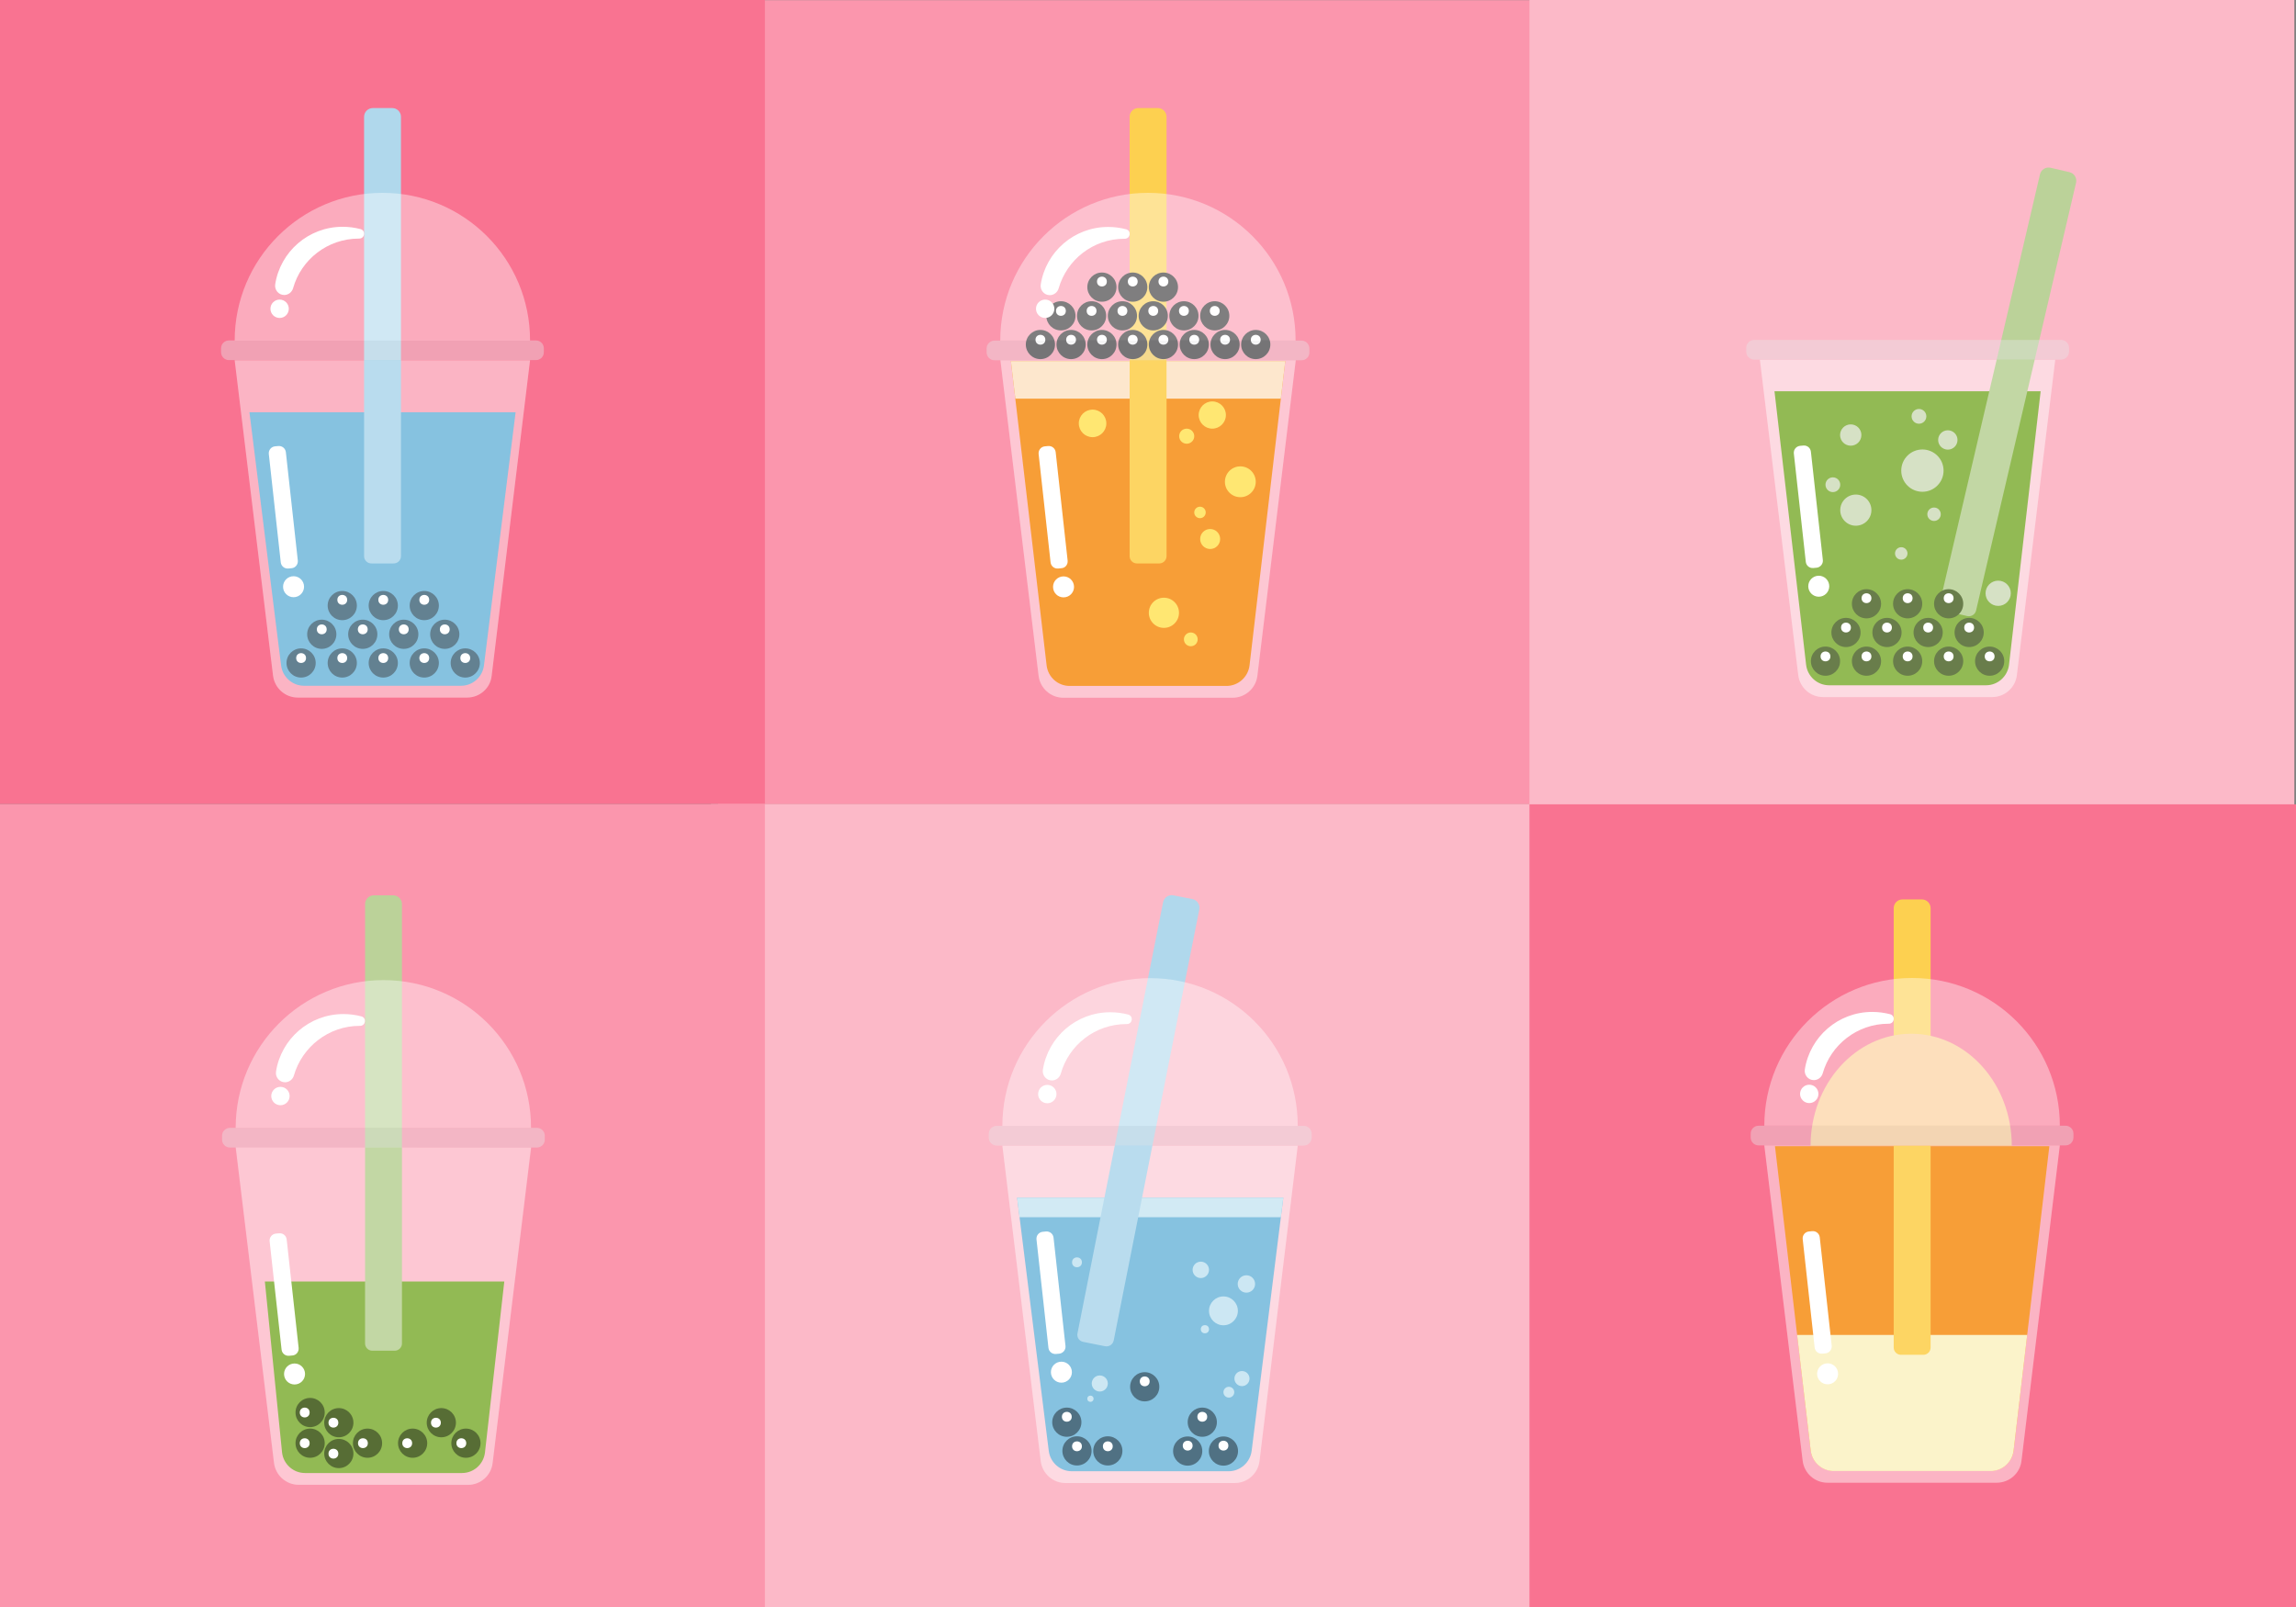 <?xml version="1.0" encoding="UTF-8" standalone="no"?>
<!-- Generator: Adobe Illustrator 19.0.0, SVG Export Plug-In . SVG Version: 6.00 Build 0)  -->

<svg
   version="1.1"
   id="Layer_1"
   x="0px"
   y="0px"
   viewBox="0 0 1400 980"
   style="enable-background:new 0 0 1400 980;"
   xml:space="preserve"
   sodipodi:docname="svg.svg"
   inkscape:version="1.1.2 (0a00cf5339, 2022-02-04)"
   xmlns:inkscape="http://www.inkscape.org/namespaces/inkscape"
   xmlns:sodipodi="http://sodipodi.sourceforge.net/DTD/sodipodi-0.dtd"
   xmlns="http://www.w3.org/2000/svg"
   xmlns:svg="http://www.w3.org/2000/svg"><rect x="0" y="0" width="1400" height="980" fill="#808080" stroke="none"/><defs
   id="defs437" /><sodipodi:namedview
   id="namedview435"
   pagecolor="#505050"
   bordercolor="#ffffff"
   borderopacity="1"
   inkscape:pageshadow="0"
   inkscape:pageopacity="0"
   inkscape:pagecheckerboard="1"
   showgrid="false"
   inkscape:zoom="0.76020408"
   inkscape:cx="700.4698"
   inkscape:cy="490"
   inkscape:window-width="3440"
   inkscape:window-height="1369"
   inkscape:window-x="0"
   inkscape:window-y="34"
   inkscape:window-maximized="1"
   inkscape:current-layer="Layer_1" />
<style
   type="text/css"
   id="style2">
	.st0{fill:#FB96AD;}
	.st1{fill:#F97391;}
	.st2{fill:#FCB9C8;}
	.st3{opacity:0.4;fill:#FFFFFF;}
	.st4{fill:#77BADC;}
	.st5{fill:#507183;}
	.st6{fill:#B0D8EC;}
	.st7{opacity:0.4;fill:#E6E7E8;}
	.st8{fill:#FFFFFF;}
	.st9{opacity:0.11;fill:#FFFFFF;}
	.st10{fill:#F6921E;}
	.st11{fill:#85B23F;}
	.st12{fill:#BBD299;}
	.st13{fill:#FFE461;}
	.st14{fill:#576D35;}
	.st15{fill:#D6E1C5;}
	.st16{fill:#FBF1C4;}
	.st17{fill:#FDD050;}
	.st18{fill:#FBC98F;}
	.st19{fill:#FDE4C7;}
	.st20{fill:#29282A;}
	.st21{fill:#CCE7F3;}
</style>
<rect
   x="437.9"
   y="0.1"
   class="st0"
   width="523.5"
   height="490.4"
   id="rect4" />
<rect
   x="0"
   y="-0.3"
   class="st1"
   width="466.4"
   height="490.7"
   id="rect6" />
<rect
   x="433.5"
   y="490.4"
   class="st2"
   width="499.9"
   height="489.9"
   id="rect8" />
<rect
   y="490.4"
   class="st0"
   width="466.4"
   height="489.9"
   id="rect10" />
<rect
   x="932.6"
   y="-0.1"
   class="st2"
   width="466.4"
   height="490.7"
   id="rect12" />
<rect
   x="932.6"
   y="490.5"
   class="st1"
   width="467.4"
   height="489.9"
   id="rect14" />
<path
   class="st3"
   d="M284.8,425.4H181.6c-7.7,0-14.1-5.7-15.1-13.3l-23.4-192.4h180.1l-23.4,192.4  C299,419.7,292.5,425.4,284.8,425.4z"
   id="path16" />
<path
   class="st4"
   d="M281.1,418.2h-95.7c-7.1,0-13.1-5.3-14-12.4l-19.3-154.4h162.3l-19.3,154.4  C294.2,412.9,288.2,418.2,281.1,418.2z"
   id="path18" />
<g
   id="g44">
	<circle
   class="st5"
   cx="183.6"
   cy="404.3"
   r="8.9"
   id="circle20" />
	<circle
   class="st5"
   cx="208.7"
   cy="404.3"
   r="8.9"
   id="circle22" />
	<circle
   class="st5"
   cx="233.7"
   cy="404.3"
   r="8.9"
   id="circle24" />
	<circle
   class="st5"
   cx="258.7"
   cy="404.3"
   r="8.9"
   id="circle26" />
	<circle
   class="st5"
   cx="283.7"
   cy="404.3"
   r="8.9"
   id="circle28" />
	<circle
   class="st5"
   cx="271.2"
   cy="386.8"
   r="8.9"
   id="circle30" />
	<circle
   class="st5"
   cx="246.2"
   cy="386.8"
   r="8.9"
   id="circle32" />
	<circle
   class="st5"
   cx="221.2"
   cy="386.8"
   r="8.9"
   id="circle34" />
	<circle
   class="st5"
   cx="196.2"
   cy="386.8"
   r="8.9"
   id="circle36" />
	<circle
   class="st5"
   cx="208.7"
   cy="369.3"
   r="8.9"
   id="circle38" />
	<circle
   class="st5"
   cx="233.7"
   cy="369.3"
   r="8.9"
   id="circle40" />
	<circle
   class="st5"
   cx="258.7"
   cy="369.3"
   r="8.9"
   id="circle42" />
</g>
<path
   class="st6"
   d="M240.1,343.6h-13.7c-2.4,0-4.4-2-4.4-4.4v-268c0-2.9,2.4-5.3,5.3-5.3h11.9c2.9,0,5.3,2.4,5.3,5.3v268  C244.5,341.6,242.5,343.6,240.1,343.6z"
   id="path46" />
<path
   class="st7"
   d="M326.8,219.6H139.6c-2.7,0-4.8-2.2-4.8-4.8v-2.4c0-2.7,2.2-4.8,4.8-4.8h187.2c2.7,0,4.8,2.2,4.8,4.8v2.4  C331.6,217.5,329.5,219.6,326.8,219.6z"
   id="path48" />
<path
   class="st3"
   d="M233.2,117.6c-49.7,0-90.1,40.3-90.1,90.1h180.1C323.3,157.9,283,117.6,233.2,117.6z"
   id="path50" />
<circle
   class="st8"
   cx="208.7"
   cy="365.8"
   r="3"
   id="circle52" />
<g
   id="g58">
	<path
   class="st8"
   d="M218.8,145.5c0.1,0,0.1,0,0.2,0c3.5,0,4.2-4.9,0.8-5.8c-3.5-0.9-7.1-1.4-10.9-1.4c-20.8,0-38,15.2-41.1,35.1   c-0.5,3.4,2.1,6.5,5.5,6.5l0,0c2.5,0,4.7-1.7,5.4-4.1C183.6,158.3,199.7,145.5,218.8,145.5z"
   id="path54" />
	<circle
   class="st8"
   cx="170.5"
   cy="188.3"
   r="5.6"
   id="circle56" />
</g>
<circle
   class="st8"
   cx="233.7"
   cy="365.8"
   r="3"
   id="circle60" />
<circle
   class="st8"
   cx="258.7"
   cy="365.8"
   r="3"
   id="circle62" />
<circle
   class="st8"
   cx="271.2"
   cy="383.8"
   r="3"
   id="circle64" />
<circle
   class="st8"
   cx="246.2"
   cy="383.8"
   r="3"
   id="circle66" />
<circle
   class="st8"
   cx="221.2"
   cy="383.8"
   r="3"
   id="circle68" />
<circle
   class="st8"
   cx="196.2"
   cy="383.8"
   r="3"
   id="circle70" />
<circle
   class="st8"
   cx="183.6"
   cy="401.3"
   r="3"
   id="circle72" />
<circle
   class="st8"
   cx="208.7"
   cy="401.3"
   r="3"
   id="circle74" />
<circle
   class="st8"
   cx="233.7"
   cy="401.3"
   r="3"
   id="circle76" />
<circle
   class="st8"
   cx="258.7"
   cy="401.3"
   r="3"
   id="circle78" />
<circle
   class="st8"
   cx="283.7"
   cy="401.3"
   r="3"
   id="circle80" />
<path
   class="st9"
   d="M284.8,425.4H181.6c-7.7,0-14.1-5.7-15.1-13.3l-23.4-192.4h180.1l-23.4,192.4  C299,419.7,292.5,425.4,284.8,425.4z"
   id="path82" />
<path
   class="st3"
   d="M751.6,425.5H648.4c-7.7,0-14.1-5.7-15.1-13.3L610,219.7h180.1l-23.4,192.4  C765.8,419.7,759.3,425.5,751.6,425.5z"
   id="path84" />
<path
   class="st10"
   d="M747.9,418.3h-95.7c-7.1,0-13.1-5.3-14-12.4l-21.8-185.7h167.3l-21.8,185.7C761,412.9,755,418.3,747.9,418.3z"
   id="path86" />
<path
   class="st8"
   d="M647.3,346.5l-2.1,0.2c-2.3,0.2-4.3-1.4-4.6-3.7l-7.3-66.2c-0.2-2.3,1.4-4.3,3.7-4.6l2.1-0.2  c2.3-0.2,4.3,1.4,4.6,3.7l7.3,66.2C651.2,344.3,649.6,346.3,647.3,346.5z"
   id="path88" />
<circle
   class="st8"
   cx="648.5"
   cy="357.9"
   r="6.4"
   id="circle90" />
<path
   class="st8"
   d="M177.9,346.5l-2.1,0.2c-2.3,0.2-4.3-1.4-4.6-3.7l-7.3-66.2c-0.2-2.3,1.4-4.3,3.7-4.6l2.1-0.2  c2.3-0.2,4.3,1.4,4.6,3.7l7.3,66.2C181.8,344.2,180.1,346.3,177.9,346.5z"
   id="path92" />
<circle
   class="st8"
   cx="179"
   cy="357.8"
   r="6.4"
   id="circle94" />
<path
   class="st3"
   d="M752.9,904.4H649.7c-7.7,0-14.1-5.7-15.1-13.3l-23.4-192.4h180.1L768,891C767.1,898.6,760.6,904.4,752.9,904.4z  "
   id="path96" />
<path
   class="st4"
   d="M749.2,897.2h-95.7c-7.1,0-13.1-5.3-14-12.4l-19.3-154.4h162.3l-19.3,154.4  C762.3,891.8,756.3,897.2,749.2,897.2z"
   id="path98" />
<path
   class="st8"
   d="M646,825.5l-2.1,0.2c-2.3,0.2-4.3-1.4-4.6-3.7l-7.3-66.2c-0.2-2.3,1.4-4.3,3.7-4.6l2.1-0.2  c2.3-0.2,4.3,1.4,4.6,3.7l7.3,66.2C649.9,823.2,648.2,825.2,646,825.5z"
   id="path100" />
<circle
   class="st8"
   cx="647.2"
   cy="836.8"
   r="6.4"
   id="circle102" />
<path
   class="st3"
   d="M285.4,905.5H182.2c-7.7,0-14.1-5.7-15.1-13.3l-23.4-192.4h180.1l-23.4,192.4  C299.5,899.8,293.1,905.5,285.4,905.5z"
   id="path104" />
<path
   class="st11"
   d="M281.7,898.3h-95.7c-7.1,0-13.1-5.3-14-12.4l-10.5-104.4h146l-11.8,104.4C294.8,893,288.8,898.3,281.7,898.3z"
   id="path106" />
<path
   class="st12"
   d="M240.7,823.7h-13.7c-2.4,0-4.4-2-4.4-4.4v-268c0-2.9,2.4-5.3,5.3-5.3h11.9c2.9,0,5.3,2.4,5.3,5.3v268  C245.1,821.7,243.1,823.7,240.7,823.7z"
   id="path108" />
<path
   class="st7"
   d="M327.4,699.8H140.2c-2.7,0-4.8-2.2-4.8-4.8v-2.4c0-2.7,2.2-4.8,4.8-4.8h187.2c2.7,0,4.8,2.2,4.8,4.8v2.4  C332.2,697.6,330.1,699.8,327.4,699.8z"
   id="path110" />
<path
   class="st3"
   d="M233.8,597.7c-49.7,0-90.1,40.3-90.1,90.1h180.1C323.9,638,283.5,597.7,233.8,597.7z"
   id="path112" />
<g
   id="g118">
	<path
   class="st8"
   d="M219.3,625.6c0.1,0,0.1,0,0.2,0c3.5,0,4.2-4.9,0.8-5.8c-3.5-0.9-7.1-1.4-10.9-1.4c-20.8,0-38,15.2-41.1,35.1   c-0.5,3.4,2.1,6.5,5.5,6.5l0,0c2.5,0,4.7-1.7,5.4-4.1C184.2,638.5,200.3,625.6,219.3,625.6z"
   id="path114" />
	<circle
   class="st8"
   cx="171"
   cy="668.4"
   r="5.6"
   id="circle116" />
</g>
<path
   class="st9"
   d="M285.2,905.6L182,905.4c-7.7,0-14.1-5.8-15-13.4l-23.1-192.5l180.1,0.3l-23.7,192.4  C299.4,899.9,292.9,905.6,285.2,905.6z"
   id="path120" />
<path
   class="st8"
   d="M178.4,826.6l-2.1,0.2c-2.3,0.2-4.3-1.4-4.6-3.7l-7.3-66.2c-0.2-2.3,1.4-4.3,3.7-4.6l2.1-0.2  c2.3-0.2,4.3,1.4,4.6,3.7l7.3,66.2C182.3,824.3,180.7,826.4,178.4,826.6z"
   id="path122" />
<circle
   class="st8"
   cx="179.6"
   cy="837.9"
   r="6.4"
   id="circle124" />
<path
   class="st3"
   d="M1217.5,904.2h-103.2c-7.7,0-14.1-5.7-15.1-13.3l-23.4-192.4H1256l-23.4,192.4  C1231.7,898.5,1225.2,904.2,1217.5,904.2z"
   id="path126" />
<path
   class="st10"
   d="M1213.8,897h-95.7c-7.1,0-13.1-5.3-14-12.4L1082.3,699h167.3l-21.8,185.7C1226.9,891.7,1220.9,897,1213.8,897z  "
   id="path128" />
<circle
   class="st13"
   cx="737.9"
   cy="328.7"
   r="6.1"
   id="circle130" />
<circle
   class="st13"
   cx="709.7"
   cy="373.7"
   r="9.2"
   id="circle132" />
<circle
   class="st13"
   cx="726.1"
   cy="389.9"
   r="4.2"
   id="circle134" />
<circle
   class="st13"
   cx="666.2"
   cy="258.2"
   r="8.4"
   id="circle136" />
<circle
   class="st13"
   cx="739.2"
   cy="253.1"
   r="8.3"
   id="circle138" />
<circle
   class="st13"
   cx="723.6"
   cy="266"
   r="4.6"
   id="circle140" />
<circle
   class="st13"
   cx="731.7"
   cy="312.5"
   r="3.5"
   id="circle142" />
<circle
   class="st13"
   cx="756.3"
   cy="293.8"
   r="9.4"
   id="circle144" />
<g
   id="g230">
	<path
   class="st3"
   d="M1214.8,425.1h-103.2c-7.7,0-14.1-5.7-15.1-13.3l-23.4-192.4h180.1l-23.4,192.4   C1228.9,419.3,1222.4,425.1,1214.8,425.1z"
   id="path146" />
	<path
   class="st11"
   d="M1211,417.9h-95.7c-7.1,0-13.1-5.3-14-12.4L1082,238.6h162.3L1225,405.5   C1224.1,412.6,1218.1,417.9,1211,417.9z"
   id="path148" />
	<path
   class="st12"
   d="M1199.6,375.7l-13.4-3.1c-2.4-0.6-3.8-2.9-3.3-5.3l61-261c0.7-2.9,3.5-4.6,6.4-4l11.6,2.7   c2.9,0.7,4.6,3.5,4,6.4l-61,261C1204.3,374.8,1201.9,376.2,1199.6,375.7z"
   id="path150" />
	<path
   class="st7"
   d="M1256.8,219.3h-187.2c-2.7,0-4.8-2.2-4.8-4.8v-2.4c0-2.7,2.2-4.8,4.8-4.8h187.2c2.7,0,4.8,2.2,4.8,4.8v2.4   C1261.6,217.1,1259.4,219.3,1256.8,219.3z"
   id="path152" />
	<path
   class="st8"
   d="M1107.8,346.2l-2.1,0.2c-2.3,0.2-4.3-1.4-4.6-3.7l-7.3-66.2c-0.2-2.3,1.4-4.3,3.7-4.6l2.1-0.2   c2.3-0.2,4.3,1.4,4.6,3.7l7.3,66.2C1111.7,343.9,1110,345.9,1107.8,346.2z"
   id="path154" />
	<circle
   class="st8"
   cx="1109"
   cy="357.5"
   r="6.4"
   id="circle156" />
	<g
   id="g182">
		<circle
   class="st14"
   cx="1113.1"
   cy="403.2"
   r="8.9"
   id="circle158" />
		<circle
   class="st14"
   cx="1138.1"
   cy="403.2"
   r="8.9"
   id="circle160" />
		<circle
   class="st14"
   cx="1163.2"
   cy="403.2"
   r="8.9"
   id="circle162" />
		<circle
   class="st14"
   cx="1188.2"
   cy="403.2"
   r="8.9"
   id="circle164" />
		<circle
   class="st14"
   cx="1213.2"
   cy="403.2"
   r="8.9"
   id="circle166" />
		<circle
   class="st14"
   cx="1200.7"
   cy="385.7"
   r="8.9"
   id="circle168" />
		<circle
   class="st14"
   cx="1175.7"
   cy="385.7"
   r="8.9"
   id="circle170" />
		<circle
   class="st14"
   cx="1150.6"
   cy="385.7"
   r="8.9"
   id="circle172" />
		<circle
   class="st14"
   cx="1125.6"
   cy="385.7"
   r="8.9"
   id="circle174" />
		<circle
   class="st14"
   cx="1138.1"
   cy="368.2"
   r="8.9"
   id="circle176" />
		<circle
   class="st14"
   cx="1163.2"
   cy="368.2"
   r="8.9"
   id="circle178" />
		<circle
   class="st14"
   cx="1188.2"
   cy="368.2"
   r="8.9"
   id="circle180" />
	</g>
	<circle
   class="st8"
   cx="1138.1"
   cy="364.8"
   r="3"
   id="circle184" />
	<circle
   class="st8"
   cx="1163.2"
   cy="364.8"
   r="3"
   id="circle186" />
	<circle
   class="st8"
   cx="1188.2"
   cy="364.8"
   r="3"
   id="circle188" />
	<circle
   class="st8"
   cx="1200.7"
   cy="382.7"
   r="3"
   id="circle190" />
	<circle
   class="st8"
   cx="1175.7"
   cy="382.7"
   r="3"
   id="circle192" />
	<circle
   class="st8"
   cx="1150.6"
   cy="382.7"
   r="3"
   id="circle194" />
	<circle
   class="st8"
   cx="1125.6"
   cy="382.7"
   r="3"
   id="circle196" />
	<circle
   class="st8"
   cx="1113.1"
   cy="400.3"
   r="3"
   id="circle198" />
	<circle
   class="st8"
   cx="1138.1"
   cy="400.3"
   r="3"
   id="circle200" />
	<circle
   class="st8"
   cx="1163.2"
   cy="400.3"
   r="3"
   id="circle202" />
	<circle
   class="st8"
   cx="1188.2"
   cy="400.3"
   r="3"
   id="circle204" />
	<circle
   class="st8"
   cx="1213.2"
   cy="400.3"
   r="3"
   id="circle206" />
	<path
   class="st9"
   d="M1214.8,425.1h-103.2c-7.7,0-14.1-5.7-15.1-13.3l-23.4-192.4h180.1l-23.4,192.4   C1228.9,419.3,1222.4,425.1,1214.8,425.1z"
   id="path208" />
	<g
   id="g228">
		<circle
   class="st15"
   cx="1128.5"
   cy="265.3"
   r="6.5"
   id="circle210" />
		<circle
   class="st15"
   cx="1131.6"
   cy="311.1"
   r="9.5"
   id="circle212" />
		<circle
   class="st15"
   cx="1117.6"
   cy="295.6"
   r="4.5"
   id="circle214" />
		<circle
   class="st15"
   cx="1172.2"
   cy="287"
   r="12.9"
   id="circle216" />
		<circle
   class="st15"
   cx="1187.7"
   cy="268.3"
   r="5.9"
   id="circle218" />
		<circle
   class="st15"
   cx="1218.4"
   cy="361.8"
   r="7.7"
   id="circle220" />
		<circle
   class="st15"
   cx="1179.3"
   cy="313.6"
   r="4.1"
   id="circle222" />
		<circle
   class="st15"
   cx="1159.3"
   cy="337.5"
   r="3.8"
   id="circle224" />
		<circle
   class="st15"
   cx="1170.1"
   cy="253.9"
   r="4.5"
   id="circle226" />
	</g>
</g>
<path
   class="st16"
   d="M1095.8,814.1l8.3,70.6c0.9,7.1,6.9,12.4,14,12.4h95.7c7.1,0,13.1-5.3,14-12.4l8.3-70.6H1095.8z"
   id="path232" />
<path
   class="st17"
   d="M1172.8,826.2h-13.7c-2.4,0-4.4-2-4.4-4.4v-268c0-2.9,2.4-5.3,5.3-5.3h11.9c2.9,0,5.3,2.4,5.3,5.3v268  C1177.2,824.2,1175.2,826.2,1172.8,826.2z"
   id="path234" />
<path
   class="st9"
   d="M1217.5,904.2h-103.2c-7.7,0-14.1-5.7-15.1-13.3l-23.4-192.4H1256l-23.4,192.4  C1231.7,898.5,1225.2,904.2,1217.5,904.2z"
   id="path236" />
<circle
   class="st8"
   cx="1114.4"
   cy="837.8"
   r="6.4"
   id="circle238" />
<path
   class="st8"
   d="M1113.2,825.3l-2.1,0.2c-2.3,0.2-4.3-1.4-4.6-3.7l-7.3-66.2c-0.2-2.3,1.4-4.3,3.7-4.6l2.1-0.2  c2.3-0.2,4.3,1.4,4.6,3.7l7.3,66.2C1117.1,823,1115.4,825.1,1113.2,825.3z"
   id="path240" />
<path
   class="st18"
   d="M1165.4,630.4c-33.9,0-61.4,30.6-61.4,68.4h122.7C1226.7,661,1199.3,630.4,1165.4,630.4z"
   id="path242" />
<path
   class="st3"
   d="M1165.9,596.4c-49.7,0-90.1,40.3-90.1,90.1H1256C1256,636.7,1215.7,596.4,1165.9,596.4z"
   id="path244" />
<g
   id="g250">
	<path
   class="st8"
   d="M1151.5,624.3c0.1,0,0.1,0,0.2,0c3.5,0,4.2-4.9,0.8-5.8c-3.5-0.9-7.1-1.4-10.9-1.4c-20.8,0-38,15.2-41.1,35.1   c-0.5,3.4,2.1,6.5,5.5,6.5l0,0c2.5,0,4.7-1.7,5.4-4.1C1116.3,637.2,1132.4,624.3,1151.5,624.3z"
   id="path246" />
	<circle
   class="st8"
   cx="1103.2"
   cy="667.1"
   r="5.6"
   id="circle248" />
</g>
<path
   class="st7"
   d="M1259.5,698.5h-187.2c-2.7,0-4.8-2.2-4.8-4.8v-2.4c0-2.7,2.2-4.8,4.8-4.8h187.2c2.7,0,4.8,2.2,4.8,4.8v2.4  C1264.3,696.3,1262.2,698.5,1259.5,698.5z"
   id="path252" />
<circle
   class="st14"
   cx="189.1"
   cy="880.1"
   r="8.9"
   id="circle254" />
<circle
   class="st14"
   cx="189.1"
   cy="861.4"
   r="8.9"
   id="circle256" />
<circle
   class="st14"
   cx="206.6"
   cy="867.6"
   r="8.9"
   id="circle258" />
<circle
   class="st14"
   cx="206.6"
   cy="886.4"
   r="8.9"
   id="circle260" />
<circle
   class="st14"
   cx="224.1"
   cy="880.1"
   r="8.9"
   id="circle262" />
<circle
   class="st8"
   cx="221.3"
   cy="880.1"
   r="3"
   id="circle264" />
<circle
   class="st8"
   cx="203.3"
   cy="886.5"
   r="3"
   id="circle266" />
<circle
   class="st8"
   cx="203.3"
   cy="867.6"
   r="3"
   id="circle268" />
<circle
   class="st8"
   cx="185.8"
   cy="880.1"
   r="3"
   id="circle270" />
<circle
   class="st8"
   cx="185.8"
   cy="861.4"
   r="3"
   id="circle272" />
<circle
   class="st14"
   cx="251.6"
   cy="880.1"
   r="8.9"
   id="circle274" />
<circle
   class="st14"
   cx="269.1"
   cy="867.6"
   r="8.9"
   id="circle276" />
<circle
   class="st14"
   cx="284.1"
   cy="880.1"
   r="8.9"
   id="circle278" />
<circle
   class="st8"
   cx="281.3"
   cy="880.1"
   r="3"
   id="circle280" />
<circle
   class="st8"
   cx="265.8"
   cy="867.6"
   r="3"
   id="circle282" />
<circle
   class="st8"
   cx="248.3"
   cy="880.1"
   r="3"
   id="circle284" />
<polygon
   class="st19"
   points="781,243.1 783.7,220.2 616.4,220.2 619.1,243.1 "
   id="polygon286" />
<path
   class="st17"
   d="M706.9,343.6h-13.7c-2.4,0-4.4-2-4.4-4.4v-268c0-2.9,2.4-5.3,5.3-5.3H706c2.9,0,5.3,2.4,5.3,5.3v268  C711.3,341.6,709.3,343.6,706.9,343.6z"
   id="path288" />
<circle
   class="st20"
   cx="740.7"
   cy="192.6"
   r="8.9"
   id="circle290" />
<circle
   class="st20"
   cx="721.9"
   cy="192.6"
   r="8.9"
   id="circle292" />
<circle
   class="st20"
   cx="703.2"
   cy="192.6"
   r="8.9"
   id="circle294" />
<circle
   class="st20"
   cx="709.4"
   cy="175.1"
   r="8.9"
   id="circle296" />
<circle
   class="st8"
   cx="709.4"
   cy="171.7"
   r="3"
   id="circle298" />
<circle
   class="st8"
   cx="740.7"
   cy="189.6"
   r="3"
   id="circle300" />
<circle
   class="st8"
   cx="721.9"
   cy="189.6"
   r="3"
   id="circle302" />
<circle
   class="st8"
   cx="703.2"
   cy="189.6"
   r="3"
   id="circle304" />
<circle
   class="st20"
   cx="684.4"
   cy="192.6"
   r="8.9"
   id="circle306" />
<circle
   class="st20"
   cx="665.6"
   cy="192.6"
   r="8.9"
   id="circle308" />
<circle
   class="st20"
   cx="671.9"
   cy="175.1"
   r="8.9"
   id="circle310" />
<circle
   class="st20"
   cx="690.7"
   cy="175.1"
   r="8.9"
   id="circle312" />
<circle
   class="st8"
   cx="671.9"
   cy="171.7"
   r="3"
   id="circle314" />
<circle
   class="st8"
   cx="690.7"
   cy="171.7"
   r="3"
   id="circle316" />
<circle
   class="st8"
   cx="684.4"
   cy="189.6"
   r="3"
   id="circle318" />
<circle
   class="st8"
   cx="665.6"
   cy="189.6"
   r="3"
   id="circle320" />
<circle
   class="st20"
   cx="646.9"
   cy="192.6"
   r="8.9"
   id="circle322" />
<circle
   class="st8"
   cx="646.9"
   cy="189.6"
   r="3"
   id="circle324" />
<g
   id="g358">
	<circle
   class="st20"
   cx="690.7"
   cy="210.1"
   r="8.9"
   id="circle326" />
	<circle
   class="st20"
   cx="709.4"
   cy="210.1"
   r="8.9"
   id="circle328" />
	<circle
   class="st20"
   cx="728.2"
   cy="210.1"
   r="8.9"
   id="circle330" />
	<circle
   class="st20"
   cx="747"
   cy="210.1"
   r="8.9"
   id="circle332" />
	<circle
   class="st20"
   cx="765.7"
   cy="210.1"
   r="8.9"
   id="circle334" />
	<circle
   class="st8"
   cx="690.7"
   cy="207.2"
   r="3"
   id="circle336" />
	<circle
   class="st8"
   cx="709.4"
   cy="207.2"
   r="3"
   id="circle338" />
	<circle
   class="st20"
   cx="653.1"
   cy="210.1"
   r="8.9"
   id="circle340" />
	<circle
   class="st20"
   cx="671.9"
   cy="210.1"
   r="8.9"
   id="circle342" />
	<circle
   class="st8"
   cx="653.1"
   cy="207.2"
   r="3"
   id="circle344" />
	<circle
   class="st8"
   cx="671.9"
   cy="207.2"
   r="3"
   id="circle346" />
	<circle
   class="st20"
   cx="634.4"
   cy="210.1"
   r="8.9"
   id="circle348" />
	<circle
   class="st8"
   cx="634.4"
   cy="207.2"
   r="3"
   id="circle350" />
	<circle
   class="st8"
   cx="728.2"
   cy="207.2"
   r="3"
   id="circle352" />
	<circle
   class="st8"
   cx="747"
   cy="207.2"
   r="3"
   id="circle354" />
	<circle
   class="st8"
   cx="765.7"
   cy="207.2"
   r="3"
   id="circle356" />
</g>
<path
   class="st7"
   d="M793.7,219.7H606.4c-2.7,0-4.8-2.2-4.8-4.8v-2.4c0-2.7,2.2-4.8,4.8-4.8h187.2c2.7,0,4.8,2.2,4.8,4.8v2.4  C798.5,217.5,796.3,219.7,793.7,219.7z"
   id="path360" />
<path
   class="st3"
   d="M700,117.6c-49.7,0-90.1,40.3-90.1,90.1h180.1C790.1,157.9,749.8,117.6,700,117.6z"
   id="path362" />
<g
   id="g368">
	<path
   class="st8"
   d="M685.6,145.6c0.1,0,0.1,0,0.2,0c3.5,0,4.2-4.9,0.8-5.8c-3.5-0.9-7.1-1.4-10.9-1.4c-20.8,0-38,15.2-41.1,35.1   c-0.5,3.4,2.1,6.5,5.5,6.5l0,0c2.5,0,4.7-1.7,5.4-4.1C650.5,158.4,666.5,145.6,685.6,145.6z"
   id="path364" />
	<circle
   class="st8"
   cx="637.3"
   cy="188.3"
   r="5.6"
   id="circle366" />
</g>
<path
   class="st9"
   d="M751.6,425.5H648.4c-7.7,0-14.1-5.7-15.1-13.3L610,219.7h180.1l-23.4,192.4  C765.8,419.7,759.3,425.5,751.6,425.5z"
   id="path370" />
<polygon
   class="st21"
   points="781,742.3 782.5,730.4 620.2,730.4 621.7,742.3 "
   id="polygon372" />
<path
   class="st6"
   d="M673.9,821l-13.5-2.7c-2.4-0.5-3.9-2.8-3.4-5.2l52.2-262.9c0.6-2.9,3.4-4.7,6.2-4.2l11.7,2.3  c2.9,0.6,4.7,3.4,4.2,6.2l-52.2,262.9C678.6,819.9,676.3,821.4,673.9,821z"
   id="path374" />
<path
   class="st7"
   d="M795,698.6H607.7c-2.7,0-4.8-2.2-4.8-4.8v-2.4c0-2.7,2.2-4.8,4.8-4.8H795c2.7,0,4.8,2.2,4.8,4.8v2.4  C799.8,696.4,797.6,698.6,795,698.6z"
   id="path376" />
<path
   class="st3"
   d="M701.3,596.5c-49.7,0-90.1,40.3-90.1,90.1h180.1C791.4,636.8,751.1,596.5,701.3,596.5z"
   id="path378" />
<g
   id="g384">
	<path
   class="st8"
   d="M686.9,624.5c0.1,0,0.1,0,0.2,0c3.5,0,4.2-4.9,0.8-5.8c-3.5-0.9-7.1-1.4-10.9-1.4c-20.8,0-38,15.2-41.1,35.1   c-0.5,3.4,2.1,6.5,5.5,6.5l0,0c2.5,0,4.7-1.7,5.4-4.1C651.7,637.3,667.8,624.5,686.9,624.5z"
   id="path380" />
	<circle
   class="st8"
   cx="638.6"
   cy="667.2"
   r="5.6"
   id="circle382" />
</g>
<path
   class="st9"
   d="M752.9,904.4H649.7c-7.7,0-14.1-5.7-15.1-13.3l-23.4-192.4h180.1L768,891C767.1,898.6,760.6,904.4,752.9,904.4z  "
   id="path386" />
<circle
   class="st5"
   cx="733.1"
   cy="867.3"
   r="8.9"
   id="circle388" />
<circle
   class="st5"
   cx="724.2"
   cy="884.9"
   r="8.9"
   id="circle390" />
<circle
   class="st5"
   cx="746"
   cy="884.9"
   r="8.9"
   id="circle392" />
<circle
   class="st5"
   cx="698"
   cy="845.7"
   r="8.9"
   id="circle394" />
<circle
   class="st5"
   cx="650.5"
   cy="867.3"
   r="8.9"
   id="circle396" />
<circle
   class="st5"
   cx="656.7"
   cy="884.8"
   r="8.9"
   id="circle398" />
<circle
   class="st5"
   cx="675.5"
   cy="884.8"
   r="8.9"
   id="circle400" />
<circle
   class="st8"
   cx="656.7"
   cy="882"
   r="3"
   id="circle402" />
<circle
   class="st8"
   cx="675.5"
   cy="882"
   r="3"
   id="circle404" />
<circle
   class="st8"
   cx="698"
   cy="842.4"
   r="3"
   id="circle406" />
<circle
   class="st8"
   cx="650.5"
   cy="864"
   r="3"
   id="circle408" />
<circle
   class="st8"
   cx="733.1"
   cy="864"
   r="3"
   id="circle410" />
<circle
   class="st8"
   cx="724.2"
   cy="881.6"
   r="3"
   id="circle412" />
<circle
   class="st8"
   cx="746"
   cy="881.6"
   r="3"
   id="circle414" />
<circle
   class="st21"
   cx="732.2"
   cy="774.4"
   r="5"
   id="circle416" />
<circle
   class="st21"
   cx="746"
   cy="799.4"
   r="8.8"
   id="circle418" />
<circle
   class="st21"
   cx="760"
   cy="783"
   r="5.3"
   id="circle420" />
<circle
   class="st21"
   cx="734.7"
   cy="810.6"
   r="2.5"
   id="circle422" />
<circle
   class="st21"
   cx="656.7"
   cy="769.8"
   r="3"
   id="circle424" />
<circle
   class="st21"
   cx="670.6"
   cy="843.7"
   r="4.9"
   id="circle426" />
<circle
   class="st21"
   cx="664.9"
   cy="853"
   r="1.9"
   id="circle428" />
<circle
   class="st21"
   cx="757.3"
   cy="840.7"
   r="4.6"
   id="circle430" />
<circle
   class="st21"
   cx="749.3"
   cy="849"
   r="3.3"
   id="circle432" />
</svg>
